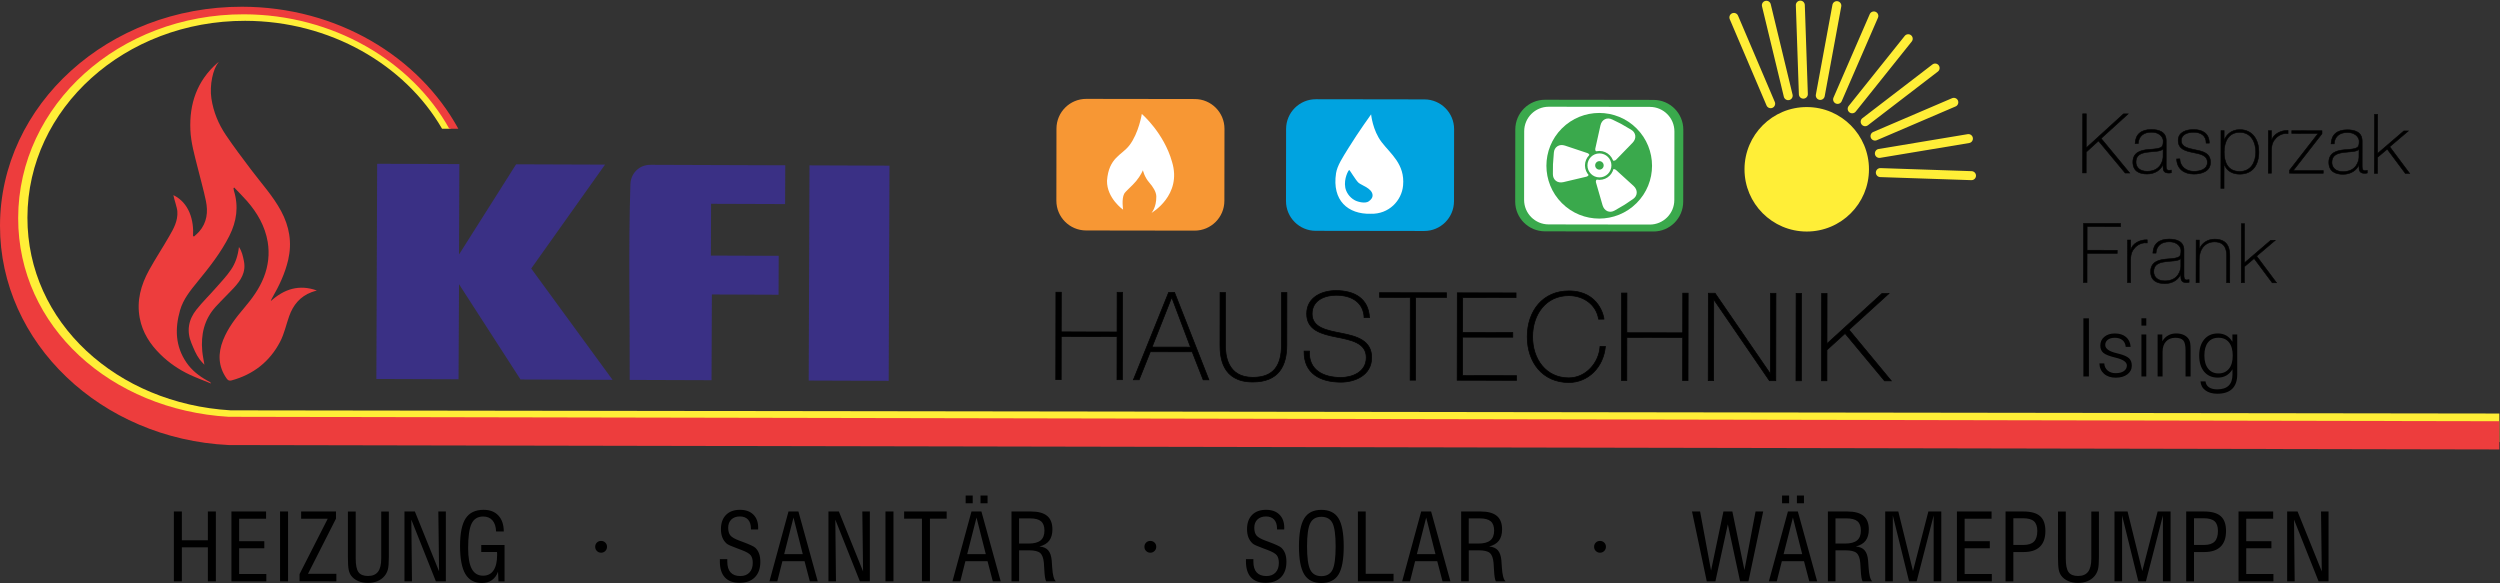 <?xml version="1.0" encoding="utf-8"?>
<!-- Generator: $$$/GeneralStr/196=Adobe Illustrator 27.6.0, SVG Export Plug-In . SVG Version: 6.00 Build 0)  -->
<svg version="1.1" id="Ebene_1" xmlns="http://www.w3.org/2000/svg" xmlns:xlink="http://www.w3.org/1999/xlink" x="0px" y="0px"
	 viewBox="0 0 7757.2 1809" style="enable-background:new 0 0 7757.2 1809;" xml:space="preserve">
<rect x="0" y="0" width="7757.2" height="1809" fill="#333333" stroke="none"/>
<style type="text/css">
	.st0{fill:#FFEE37;}
	.st1{fill:#ED3D3D;}
	.st2{fill:#F79734;}
	.st3{fill:#FFFFFF;}
	.st4{fill:#00A3E0;}
	.st5{fill:#3AA94C;}
	.st6{fill:none;stroke:#3AA94C;stroke-width:7.682;stroke-miterlimit:10;}
	.st7{fill:none;stroke:#3AA94C;stroke-width:7.682;}
	.st8{fill:none;stroke:#000000;stroke-width:2.235;stroke-miterlimit:4.8;}
	.st9{fill:none;stroke:#000000;stroke-width:1.676;stroke-miterlimit:4.8;}
	.st10{fill:#3A3085;}
</style>
<path d="M4946.3,1696.6c0-5.1,1.7-9.5,5.2-13c3.5-3.5,7.8-5.2,13-5.2c5.2,0,9.7,1.7,13.2,5.2c3.5,3.5,5.3,7.8,5.3,13
	c0,5.2-1.8,9.5-5.4,13.1c-3.6,3.6-7.9,5.3-13,5.3c-5,0-9.4-1.8-12.9-5.3C4948,1706.2,4946.3,1701.8,4946.3,1696.6 M3551,1696.6
	c0-5.1,1.7-9.5,5.2-13c3.5-3.5,7.8-5.2,13-5.2c5.2,0,9.7,1.7,13.2,5.2c3.5,3.5,5.3,7.8,5.3,13c0,5.2-1.8,9.5-5.4,13.1
	c-3.6,3.6-7.9,5.3-13,5.3c-5,0-9.4-1.8-12.9-5.3C3552.7,1706.2,3551,1701.8,3551,1696.6z M1846.8,1696.6c0-5.1,1.7-9.5,5.2-13
	c3.5-3.5,7.8-5.2,13-5.2c5.2,0,9.7,1.7,13.2,5.2c3.5,3.5,5.3,7.8,5.3,13c0,5.2-1.8,9.5-5.4,13.1c-3.6,3.6-7.9,5.3-13,5.3
	c-5,0-9.4-1.8-12.9-5.3C1848.6,1706.2,1846.8,1701.8,1846.8,1696.6z M7096.8,1803.8v-216.7h32.3l75.1,185.9l-2.3-185.9h23.3v216.7
	h-30.9l-76.2-191.4l2,191.4H7096.8z M6945.9,1803.8v-216.7h107.5v22.5h-83.6v69.7h78.1v21.9h-78.1v79.8h84.4v22.8H6945.9z
	 M6783.5,1803.8v-216.7h55.6c23.6,0,40.9,4.9,51.7,14.6c10.9,9.7,16.3,25,16.3,46c0,21.5-5.7,37.7-17,48.7
	c-11.4,11-28,16.5-50.1,16.5h-32.3v91.1H6783.5z M6807.7,1690.9h31.7c14.6,0,25.4-3.5,32.3-10.5c6.9-7,10.3-18,10.3-33
	c0-13.8-3.5-23.8-10.4-30c-6.9-6.2-18.2-9.3-33.7-9.3h-30.2V1690.9z M6711.3,1803.8v-204.3l-52.7,204.3h-23.6l-50.4-204.3v204.3
	h-23.6v-216.7h40.6l45.6,184.8l47.7-184.8h40.1v216.7H6711.3z M6385.7,1587.2h24.2V1733c0,20.3,2.9,34.3,8.6,42.3
	c5.8,7.9,15.6,11.9,29.5,11.9c14.1,0,24.4-4.4,31.1-13.1c6.7-8.7,10-22.4,10-41.1v-145.8h23.6v141.4c0,18.3-1,31.2-3.1,38.8
	c-2.1,7.5-5.6,14.2-10.4,20c-5.9,7-13.2,12.3-21.9,15.9c-8.7,3.6-18.5,5.4-29.6,5.4c-11.3,0-21.5-2-30.5-5.9
	c-9-3.9-16.1-9.4-21.4-16.6c-3.7-4.9-6.2-11.1-7.8-18.8c-1.5-7.7-2.3-20.6-2.3-38.9V1587.2z M6223,1803.8v-216.7h55.6
	c23.6,0,40.9,4.9,51.7,14.6c10.9,9.7,16.3,25,16.3,46c0,21.5-5.7,37.7-17,48.7c-11.4,11-28,16.5-50.1,16.5h-32.3v91.1H6223z
	 M6247.2,1690.9h31.7c14.6,0,25.4-3.5,32.3-10.5c6.9-7,10.3-18,10.3-33c0-13.8-3.5-23.8-10.4-30c-6.9-6.2-18.2-9.3-33.7-9.3h-30.2
	V1690.9z M6072.1,1803.8v-216.7h107.5v22.5H6096v69.7h78.1v21.9H6096v79.8h84.4v22.8H6072.1z M5999.9,1803.8v-204.3l-52.7,204.3
	h-23.6l-50.4-204.3v204.3h-23.6v-216.7h40.6l45.6,184.8l47.7-184.8h40.1v216.7H5999.9z M5671.7,1803.8v-216.7h60.8
	c22.4,0,39,4.6,49.9,13.7c10.9,9.1,16.3,23.1,16.3,41.9c0,14.6-3.3,26.1-9.8,34.8c-6.6,8.7-16.7,14.7-30.4,18.2c12,1,21,4.9,27,11.7
	c6,6.7,9.7,17.2,11,31.4c0.4,5.2,1,12.5,1.5,21.8c1.5,23.6,5.3,38,11.4,43.2h-30c-3-5-4.9-16.8-5.8-35.3c-0.5-9.3-0.9-16.7-1.4-22.1
	c-1.3-14.9-5.2-25.1-11.6-30.6c-6.4-5.5-17.9-8.2-34.5-8.2h-30.8v96.2H5671.7z M5695.4,1686.6h29.4c17,0,29.4-3.3,37.4-9.8
	c7.9-6.5,11.9-16.7,11.9-30.4c0-13.2-3.5-22.9-10.6-28.9c-7-6-18.4-9-34.1-9h-34.1V1686.6z M5529.5,1561.5v-23.9h21.9v23.9H5529.5z
	 M5575.6,1561.5v-23.9h21.9v23.9H5575.6z M5488.6,1803.8l59.1-216.7h30.8l59.9,216.7H5614l-16.4-62.5h-68.7l-15.8,62.5H5488.6z
	 M5534.3,1719.4h57.7l-28.8-113.5L5534.3,1719.4z M5295.9,1803.8l-45.8-216.7h25.1l34,183.2l38.4-183.2h27.7l37.5,181.8l34.5-181.8
	h23.7l-45.8,216.7h-25.9l-38-176.9l-38.6,176.9H5295.9z M4533.8,1803.8v-216.7h60.8c22.4,0,39,4.6,49.9,13.7
	c10.9,9.1,16.3,23.1,16.3,41.9c0,14.6-3.3,26.1-9.8,34.8c-6.6,8.7-16.7,14.7-30.4,18.2c12,1,21,4.9,27,11.7c6,6.7,9.7,17.2,11,31.4
	c0.4,5.2,1,12.5,1.5,21.8c1.5,23.6,5.3,38,11.4,43.2h-30c-3-5-4.9-16.8-5.8-35.3c-0.5-9.3-0.9-16.7-1.4-22.1
	c-1.3-14.9-5.2-25.1-11.6-30.6c-6.4-5.5-17.9-8.2-34.5-8.2h-30.8v96.2H4533.8z M4557.4,1686.6h29.4c17,0,29.4-3.3,37.4-9.8
	c7.9-6.5,11.9-16.7,11.9-30.4c0-13.2-3.5-22.9-10.6-28.9c-7-6-18.4-9-34.1-9h-34.1V1686.6z M4350.7,1803.8l59.1-216.7h30.8
	l59.9,216.7H4476l-16.4-62.5h-68.7l-15.8,62.5H4350.7z M4396.4,1719.4h57.7l-28.8-113.5L4396.4,1719.4z M4213.4,1803.8v-216.7h24.2
	v193.4h86.4v23.3H4213.4z M4030.5,1695.5c0-40.3,5.5-69.3,16.4-87c10.9-17.7,28.6-26.5,53.1-26.5c24.6,0,42.4,8.7,53.2,26.2
	c10.8,17.5,16.2,46.6,16.2,87.3c0,40.7-5.4,69.8-16.2,87.3c-10.8,17.5-28.5,26.2-53.3,26.2c-24.3,0-42-8.9-53-26.8
	C4036,1764.5,4030.5,1735.6,4030.5,1695.5z M4055.6,1695.5c0,34.8,3.3,58.9,9.9,72.2c6.6,13.3,18.1,20,34.4,20
	c16.5,0,28-6.5,34.6-19.5c6.5-13,9.8-37.2,9.8-72.7c0-35.4-3.3-59.6-9.8-72.5c-6.5-12.9-18.1-19.4-34.6-19.4
	c-16.3,0-27.8,6.6-34.4,19.9C4058.9,1636.8,4055.6,1660.8,4055.6,1695.5z M3866,1735h23.1v7.7c0,14.8,3.4,25.9,10.2,33.4
	c6.8,7.5,16.9,11.3,30.2,11.3c12,0,21.4-3.6,28.3-10.9c6.9-7.2,10.3-17.2,10.3-29.9c0-10.1-2.1-17.9-6.2-23.4
	c-4.2-5.5-13.6-11-28.3-16.5c-3.5-1.3-8.3-3.2-14.6-5.5c-17.6-6.4-28.2-11.2-31.8-14.4c-6-5.4-10.5-11.7-13.4-19.1
	c-2.9-7.3-4.4-15.9-4.4-25.7c0-18.8,5.2-33.6,15.6-44.2c10.4-10.6,24.9-15.9,43.5-15.9c17.6,0,31.5,4.9,41.4,14.8
	c10,9.8,15,23.4,15,40.8c0,0.5,0,1.4-0.1,2.7c-0.1,1.2-0.1,2.2-0.1,2.7h-22.2v-2.3c0-12.2-3-21.6-8.9-28.2c-6-6.6-14.4-9.9-25.3-9.9
	c-11.3,0-20.2,3.2-26.7,9.5c-6.5,6.3-9.7,14.8-9.7,25.6c0,10.2,2.2,18.1,6.6,23.7c4.4,5.6,14,11.1,28.9,16.6
	c1.8,0.6,4.4,1.6,7.9,2.9c22.6,8.4,36.1,14.6,40.5,18.7c5.3,4.9,9.3,11,11.9,18.2c2.6,7.1,3.9,15.7,3.9,25.6c0,20.5-5.7,36.5-17,48
	c-11.4,11.4-27.2,17.1-47.4,17.1c-20.2,0-35.4-5.6-45.7-16.9c-10.3-11.2-15.5-27.8-15.5-49.7c0-0.8,0-2,0.1-3.6
	C3866,1736.9,3866,1735.7,3866,1735z M3138.5,1803.8v-216.7h60.8c22.4,0,39,4.6,49.9,13.7c10.9,9.1,16.3,23.1,16.3,41.9
	c0,14.6-3.3,26.1-9.8,34.8c-6.6,8.7-16.7,14.7-30.4,18.2c12,1,21,4.9,27,11.7c6,6.7,9.7,17.2,11,31.4c0.4,5.2,1,12.5,1.5,21.8
	c1.5,23.6,5.3,38,11.4,43.2h-30c-3-5-4.9-16.8-5.8-35.3c-0.5-9.3-0.9-16.7-1.4-22.1c-1.3-14.9-5.2-25.1-11.6-30.6
	c-6.4-5.5-17.9-8.2-34.5-8.2h-30.8v96.2H3138.5z M3162.1,1686.6h29.4c17,0,29.4-3.3,37.4-9.8c7.9-6.5,11.9-16.7,11.9-30.4
	c0-13.2-3.5-22.9-10.6-28.9c-7-6-18.4-9-34.1-9h-34.1V1686.6z M2996.3,1561.5v-23.9h21.9v23.9H2996.3z M3042.4,1561.5v-23.9h21.9
	v23.9H3042.4z M2955.3,1803.8l59.1-216.7h30.8l59.9,216.7h-24.5l-16.4-62.5h-68.7l-15.8,62.5H2955.3z M3001.1,1719.4h57.7
	l-28.8-113.5L3001.1,1719.4z M2860.7,1803.8v-194.5h-55.3v-22.2h132v22.2h-51.9v194.5H2860.7z M2747.5,1803.8v-216.7h24.8v216.7
	H2747.5z M2570.6,1803.8v-216.7h32.3L2678,1773l-2.3-185.9h23.3v216.7h-30.9l-76.2-191.4l2,191.4H2570.6z M2387.5,1803.8l59.1-216.7
	h30.8l59.9,216.7h-24.5l-16.4-62.5h-68.7l-15.8,62.5H2387.5z M2433.2,1719.4h57.7l-28.8-113.5L2433.2,1719.4z M2233.6,1735h23.1v7.7
	c0,14.8,3.4,25.9,10.2,33.4c6.8,7.5,16.9,11.3,30.2,11.3c12,0,21.4-3.6,28.3-10.9c6.9-7.2,10.3-17.2,10.3-29.9
	c0-10.1-2.1-17.9-6.2-23.4c-4.2-5.5-13.6-11-28.3-16.5c-3.5-1.3-8.3-3.2-14.6-5.5c-17.6-6.4-28.2-11.2-31.8-14.4
	c-6-5.4-10.5-11.7-13.4-19.1c-2.9-7.3-4.4-15.9-4.4-25.7c0-18.8,5.2-33.6,15.6-44.2c10.4-10.6,24.9-15.9,43.5-15.9
	c17.6,0,31.5,4.9,41.4,14.8c10,9.8,15,23.4,15,40.8c0,0.5,0,1.4-0.1,2.7c-0.1,1.2-0.1,2.2-0.1,2.7h-22.2v-2.3
	c0-12.2-3-21.6-8.9-28.2c-6-6.6-14.4-9.9-25.3-9.9c-11.3,0-20.2,3.2-26.7,9.5c-6.5,6.3-9.7,14.8-9.7,25.6c0,10.2,2.2,18.1,6.6,23.7
	c4.4,5.6,14,11.1,28.9,16.6c1.8,0.6,4.4,1.6,7.9,2.9c22.6,8.4,36.1,14.6,40.5,18.7c5.3,4.9,9.3,11,11.9,18.2
	c2.6,7.1,3.9,15.7,3.9,25.6c0,20.5-5.7,36.5-17,48c-11.4,11.4-27.2,17.1-47.4,17.1c-20.2,0-35.4-5.6-45.7-16.9
	c-10.3-11.2-15.5-27.8-15.5-49.7c0-0.8,0-2,0.1-3.6C2233.6,1736.9,2233.6,1735.7,2233.6,1735z M1546.7,1803.8l-1.4-30
	c-3.9,11.3-10.2,20-18.8,26.1c-8.6,6.1-18.9,9.1-31,9.1c-23.3,0-40.5-9.3-51.5-27.9c-11-18.6-16.5-47.6-16.5-87.1
	c0-39.3,5.8-67.8,17.4-85.5c11.6-17.7,30.1-26.6,55.6-26.6c19.6,0,34.9,5.9,45.9,17.7c11,11.8,16.6,28.2,16.8,49.5h-23.9
	c-0.5-14.8-4.2-26.2-11.1-34.3c-6.9-8.1-16.6-12.1-29-12.1c-16.8,0-28.8,7.3-35.9,22.1c-7.2,14.7-10.7,40.1-10.7,76.2
	c0,29,3.8,50.4,11.4,64.4c7.6,13.9,19.3,20.9,34.9,20.9c14.2,0,25-5.4,32.4-16.3c7.4-10.9,11.2-26.7,11.2-47.4c0-2.5,0-4.5,0-5.8
	c0-1.4-0.2-2.7-0.4-3.9h-48.8v-21.9h72.3v113H1546.7z M1255,1803.8v-216.7h32.3l75.1,185.9l-2.3-185.9h23.3v216.7h-30.9l-76.2-191.4
	l2,191.4H1255z M1079.5,1587.2h24.2V1733c0,20.3,2.9,34.3,8.6,42.3c5.8,7.9,15.6,11.9,29.5,11.9c14.1,0,24.4-4.4,31.1-13.1
	c6.7-8.7,10-22.4,10-41.1v-145.8h23.6v141.4c0,18.3-1,31.2-3.1,38.8c-2.1,7.5-5.6,14.2-10.4,20c-5.9,7-13.2,12.3-21.9,15.9
	c-8.7,3.6-18.5,5.4-29.6,5.4c-11.3,0-21.5-2-30.5-5.9c-9-3.9-16.1-9.4-21.4-16.6c-3.7-4.9-6.2-11.1-7.8-18.8
	c-1.5-7.7-2.3-20.6-2.3-38.9V1587.2z M929.5,1803.8v-22.5l87.4-171.7h-82.5v-22.5h108.1v22.2l-86.8,171.1h88v23.3H929.5z
	 M869,1803.8v-216.7h24.8v216.7H869z M718.1,1803.8v-216.7h107.5v22.5H742v69.7h78.1v21.9H742v79.8h84.4v22.8H718.1z M539.5,1803.8
	v-216.7h24.8v89.3h80.7v-89.3h24.8v216.7h-24.8v-105.5h-80.7v105.5H539.5z"/>
<path class="st0" d="M85.1,675c0.5-339.4,303-611,675.7-610.4c262.7,0.4,496,136,610.8,334.8l27.1,0
	C1278.8,187.6,1035.9,42.4,755.5,42c-399.7-0.6-724.3,293.1-724.8,656c-0.5,349.4,299.5,635.5,678.7,656.8l0,6.9l7045.7,9.9
	l0.1-88.5l-7039.8-9.9v0C363.1,1252.2,84.6,1001.1,85.1,675z"/>
<path class="st1" d="M56.4,676.5C56.9,325,370.4,43.8,756.6,44.4c275.9,0.4,520.4,144.7,637.5,355.1l28,0
	c-122.5-223.9-376.7-378.2-671-378.6C336.9,20.3,0.6,324.5,0,700.3c-0.5,363.7,313.6,661.3,709.4,680.6v0l7045.7,13.7l0.1-87.6
	l-7045.6-13.7v0C344.5,1271.6,55.9,1014.1,56.4,676.5z"/>
<path class="st1" d="M538,605.4c48.9,23.9,64.1,77.9,61,127.5c1.2,0.2,2.3,0.4,3.4,0.6c5.1-4.8,10.6-9.2,15.2-14.4
	c24.7-28.1,28.5-61.4,21.2-96.1c-7.3-34.8-17.1-69.1-25.7-103.7c-9.5-38.3-20.7-76.3-22.4-116c-3.5-81.6,20.7-152.4,83.4-207.6
	c1.1-1,6.5-4.7,4.1-2.4c-17.6,20.1-28.4,71.5-22.3,112.1c6.3,41.7,21.8,79.2,44.9,113.5c24.8,36.9,51.8,72.4,78.6,108
	C811.1,569,847,608,872.2,654.8c25.7,47.8,34.4,97.5,22.1,151.2c-9.8,42.4-28.1,80.8-49.6,118.1c-1.7,3-3.4,6-4.5,10.2
	c41.5-37.6,88.1-52.7,143-32.9c-5.5,1.7-11.1,3-16.4,5.1c-35.7,13.4-57.3,39.9-69.7,75c-9.3,26.3-15.1,54.3-27.9,78.8
	c-32.1,61.6-83,101.6-150.5,120c-7.5,2.1-11.7-0.3-15.8-6.3c-26.2-37.7-27-77.7-10.5-119c15.1-37.8,39.7-69.5,65.7-100.1
	c24.4-28.7,46.4-58.9,60.4-94.3c14-35.6,18.4-72.5,12.2-109.8c-8.2-48.8-32.3-90.6-64.7-127.5c-12.5-14.3-26.1-27.5-39.1-41.3
	c-0.8,0.5-1.6,1-2.4,1.5c0.5,2.9,0.6,5.8,1.4,8.6c15,48.6,8.4,94.8-14.2,139.7c-26.2,52.1-62.1,97.4-98.7,142.2
	c-21.9,26.9-44.2,54-54.1,88c-16.6,57.2-15.2,112.6,20.1,163.6c16.4,23.7,38.6,41.1,63.6,55c3.3,1.8,6.7,3.6,10,5.4
	c-0.4,0.9,2.5,3,2.1,3.9c-20.9-8.6-45.4-17.6-65.8-27.2c-33.9-15.9-64.7-37-91.4-63.3c-31.8-31.3-55.4-67.5-63.9-112.6
	c-10.1-53.6,3.6-102.5,29-148.7c19.5-35.3,41.8-69.1,61.9-104.1c14.4-24.9,27.8-48.3,25.8-78.3C549.5,643.7,540.2,618.4,538,605.4z"
	/>
<path class="st1" d="M741.4,766.5c9.9,14.3,12.2,28.6,15.3,42.9c7.5,35.1-9.7,60.8-31.7,84.5c-18.2,19.5-37.5,37.9-55.5,57.6
	c-35.8,39.2-46.6,86.5-41.9,138c1.2,13.2,4.1,26.2,6.6,42.2c-5.9-6.5-10.2-10.6-14.9-16.8c-11.2-15-18.1-32.9-25.3-50.1
	c-15.6-37.4-9.3-72.9,15.4-104c18.7-23.6,40.4-44.7,60.3-67.4c16.3-18.6,33.6-36.6,47.3-56.9C730.5,816.6,738.3,793.4,741.4,766.5z"
	/>
<path class="st2" d="M3370.6,306.8c-51-0.1-92.4,41.2-92.5,92.2l-0.3,223.6c-0.1,51,41.2,92.4,92.2,92.5l336.6,0.5
	c51,0.1,92.4-41.2,92.5-92.2l0.3-223.6c0.1-51-41.2-92.4-92.2-92.5L3370.6,306.8z"/>
<path class="st3" d="M3484.9,650.7c0,0-50.7-35.4-50-89.8c5.4-72.3,45.6-78.9,69.3-109.7c29.6-38.5,38.7-97.7,38.7-97.7
	s68.5,58.8,93.7,148.5c32,104-63.6,158.6-63.6,158.6s15.3-16.7,14.9-51.1c-0.2-14.2-10.5-30.1-22.1-43.3c-15-17-19.5-38-19.5-38
	s-6.5,16.2-21,33.7c-12.7,15.4-33.3,31.9-37.2,39.5C3479.6,617.9,3484.9,650.7,3484.9,650.7z"/>
<path class="st4" d="M4083.1,307.9c-51-0.1-92.4,41.2-92.5,92.2l-0.3,223.6c-0.1,51,41.2,92.4,92.2,92.5l336.6,0.5
	c51,0.1,92.4-41.2,92.5-92.2l0.3-223.6c0.1-51-41.2-92.4-92.2-92.5L4083.1,307.9z"/>
<path class="st3" d="M4286.9,440.8c-28.1-36.8-32.5-86-32.5-86s-38.4,53-69.9,103.9c-18.4,29.8-35.2,55.1-38.9,78.7
	c-13,84.9,37.2,127.8,107.7,125.9c56.3,1.7,96.1-40.9,100.3-87.8C4359.7,509.3,4315,477.6,4286.9,440.8z M4258.7,603.2
	c1.6,9.5-4.4,16.5-11.9,21.7c-10.1,7-31.6,2.4-42.5-3.2c-18.5-9.7-27.8-27.2-30.1-39.7c-5-28.2,10.2-54.5,12.2-54.5
	c2,0,20.5,32.7,29.6,40.1C4225.2,575,4255.4,584,4258.7,603.2z"/>
<path class="st0" d="M5605.8,718.4c106.7,0.2,193.3-86.2,193.4-192.8c0.2-106.7-86.2-193.3-192.8-193.4
	c-106.7-0.2-193.3,86.2-193.4,192.9C5412.8,631.6,5499.1,718.2,5605.8,718.4z"/>
<path class="st0" d="M5910.1,111.5c4.8-6,13.6-7,19.6-2.2c6,4.8,7,13.6,2.2,19.6L5758,346.3c-4.8,6-13.6,7-19.6,2.2
	c-6-4.8-7-13.6-2.2-19.6L5910.1,111.5z M5467.3,19.6c-1.8-7.5,2.8-15,10.3-16.8c7.5-1.8,15,2.8,16.8,10.3l67.7,280.5
	c1.8,7.5-2.8,15-10.3,16.8c-7.5,1.8-15-2.8-16.8-10.3L5467.3,19.6z M5572.3,16.4c-0.3-7.7,5.8-14.1,13.4-14.4
	c7.7-0.3,14.1,5.8,14.4,13.4l9.4,276.3c0.3,7.7-5.8,14.1-13.4,14.4c-7.7,0.3-14.1-5.8-14.4-13.4L5572.3,16.4z M5685.8,15
	c1.4-7.6,8.7-12.6,16.2-11.2c7.6,1.4,12.6,8.7,11.2,16.2l-51.4,278.6c-1.4,7.6-8.7,12.6-16.2,11.2c-7.6-1.4-12.6-8.7-11.2-16.2
	L5685.8,15z M5801.6,43.9c3.1-7,11.2-10.3,18.3-7.2c7,3.1,10.3,11.2,7.2,18.3l-112.5,259c-3.1,7-11.2,10.3-18.3,7.2
	c-7-3.1-10.3-11.2-7.2-18.3L5801.6,43.9z M5996,200.1c6.1-4.7,14.8-3.6,19.5,2.5c4.7,6.1,3.6,14.8-2.5,19.5l-217.1,166.6
	c-6.1,4.7-14.8,3.6-19.5-2.5c-4.7-6.1-3.6-14.8,2.5-19.5L5996,200.1z M6057,304.7c7.1-3,15.3,0.3,18.3,7.3c3,7.1-0.3,15.3-7.3,18.3
	l-244.6,104.8c-7.1,3-15.3-0.3-18.3-7.3c-3-7.1,0.3-15.3,7.3-18.3L6057,304.7z M6105.5,416.3c7.6-1.3,14.8,3.9,16,11.5
	c1.3,7.6-3.9,14.8-11.5,16l-276.3,46c-7.6,1.3-14.8-3.9-16-11.5s3.9-14.8,11.5-16L6105.5,416.3z M6117.8,531.1
	c7.7,0.3,13.7,6.7,13.5,14.4c-0.3,7.7-6.7,13.7-14.4,13.5l-282.9-9.5c-7.7-0.3-13.7-6.7-13.5-14.4c0.3-7.7,6.7-13.7,14.4-13.5
	L6117.8,531.1z M5367.2,59.5c-3-7.1,0.3-15.3,7.4-18.3c7.1-3,15.3,0.3,18.3,7.4l114.1,267.7c3,7.1-0.3,15.3-7.4,18.3
	c-7.1,3-15.3-0.3-18.3-7.4L5367.2,59.5z"/>
<path class="st5" d="M4794.3,309.5c-51-0.1-92.4,41.2-92.5,92.2l-0.3,223.6c-0.1,51,41.2,92.4,92.2,92.5l336.6,0.5
	c51,0.1,92.4-41.2,92.5-92.2l0.3-223.6c0.1-51-41.2-92.4-92.2-92.5L4794.3,309.5z"/>
<path class="st3" d="M4805.7,331.2c-42.1-0.1-76.3,34-76.3,76.1l-0.3,212.7c-0.1,42.1,34,76.3,76.1,76.3l313.7,0.5
	c42.1,0.1,76.3-34,76.3-76.1l0.3-212.7c0.1-42.1-34-76.3-76.1-76.3L4805.7,331.2z"/>
<ellipse transform="matrix(0.707 -0.707 0.707 0.707 1090.175 3659.732)" class="st5" cx="4962.8" cy="513.9" rx="163.9" ry="163.9"/>
<path class="st3" d="M5077.9,420.5c-1.1-8.9-6.4-16.5-15-21.5l-26.6-15.5l0.1-0.1l-2.3-1.2l-2.2-1.3l-27.6-13.6
	c-8.9-4.4-18.2-4.7-26.2-0.7c-8,4-13.6,11.6-15.8,21.6l-16,72.1c-1.3,5.9,1.7,12.6,6.9,15.4c0.1,0,0.1,0.1,0.2,0.1l23.9,12.4
	l23,12.9c5.2,2.5,12.6,1.8,16.8-2.6l51.5-53h0C5075.6,438.2,5079,429.3,5077.9,420.5z"/>
<path class="st6" d="M5077.9,420.5c-1.1-8.9-6.4-16.5-15-21.5l-26.6-15.5l0.1-0.1l-2.3-1.2l-2.2-1.3l-27.6-13.6
	c-8.9-4.4-18.2-4.7-26.2-0.7c-8,4-13.6,11.6-15.8,21.6l-16,72.1c-1.3,5.9,1.7,12.6,6.9,15.4c0.1,0,0.1,0.1,0.2,0.1l23.9,12.4
	l23,12.9c5.2,2.5,12.6,1.8,16.8-2.6l51.5-53h0C5075.6,438.2,5079,429.3,5077.9,420.5z"/>
<path class="st3" d="M4986.2,658.8c8.2,3.5,17.5,2.6,26.1-2.4l26.6-15.5l0.1,0.1l2.1-1.4l2.2-1.3l25.5-17.2
	c8.3-5.5,13.1-13.5,13.6-22.4c0.5-8.9-3.4-17.6-10.9-24.5l-54.7-49.7c-4.5-4.1-11.8-4.8-16.8-1.7c-0.1,0-0.1,0.1-0.2,0.1l-22.6,14.6
	l-22.7,13.6c-4.8,3.3-7.8,10.1-6.1,15.9l20.5,71v0C4971.9,648,4978,655.4,4986.2,658.8z"/>
<path class="st6" d="M4986.2,658.8c8.2,3.5,17.5,2.6,26.1-2.4l26.6-15.5l0.1,0.1l2.1-1.4l2.2-1.3l25.5-17.2
	c8.3-5.5,13.1-13.5,13.6-22.4c0.5-8.9-3.4-17.6-10.9-24.5l-54.7-49.7c-4.5-4.1-11.8-4.8-16.8-1.7c-0.1,0-0.1,0.1-0.2,0.1l-22.6,14.6
	l-22.7,13.6c-4.8,3.3-7.8,10.1-6.1,15.9l20.5,71v0C4971.9,648,4978,655.4,4986.2,658.8z"/>
<path class="st3" d="M4830.4,450.6c-7.5,4.8-12.1,12.9-12.8,22.8l-2.3,30.7l-0.2,0l0,2.6l-0.2,2.6l-0.3,30.8
	c-0.1,9.9,3.7,18.4,10.7,23.9c7,5.5,16.4,7.2,26.4,4.9l71.9-17c5.9-1.4,10.6-7,10.9-12.9c0-0.1,0-0.1,0-0.2l0.8-26.9l1.6-26.4
	c0-5.8-3.9-12.1-9.7-14l-70.1-23.4l0,0C4847.4,444.9,4837.9,445.7,4830.4,450.6z"/>
<path class="st6" d="M4830.4,450.6c-7.5,4.8-12.1,12.9-12.8,22.8l-2.3,30.7l-0.2,0l0,2.6l-0.2,2.6l-0.3,30.8
	c-0.1,9.9,3.7,18.4,10.7,23.9c7,5.5,16.4,7.2,26.4,4.9l71.9-17c5.9-1.4,10.6-7,10.9-12.9c0-0.1,0-0.1,0-0.2l0.8-26.9l1.6-26.4
	c0-5.8-3.9-12.1-9.7-14l-70.1-23.4l0,0C4847.4,444.9,4837.9,445.7,4830.4,450.6z"/>
<path class="st3" d="M4962.8,554.3c22.7,0,41.1-18.3,41.1-41c0-22.7-18.3-41-41-41.1c-22.6,0-41,18.3-41.1,41
	C4921.8,535.8,4940.1,554.2,4962.8,554.3z"/>
<path class="st7" d="M4962.8,554.3c22.7,0,41.1-18.3,41.1-41c0-22.7-18.3-41-41-41.1c-22.7,0-41,18.3-41.1,41
	C4921.8,535.8,4940.1,554.2,4962.8,554.3z"/>
<path class="st5" d="M4962.8,526.4c7.3,0,13.2-5.9,13.2-13.2c0-7.3-5.9-13.2-13.2-13.2c-7.3,0-13.2,5.9-13.2,13.2
	C4949.6,520.5,4955.5,526.4,4962.8,526.4z"/>
<path d="M3466.1,1044.5l-0.2,133.7l16.7,0l0.4-271.2l-16.7,0l-0.2,123.1l-173.2-0.3l0.2-123.1l-16.7,0l-0.4,271.2l16.7,0l0.2-133.7
	L3466.1,1044.5z M3574.7,1077l60.6-153.4l0.8,0l57.9,153.5L3574.7,1077z M3626.2,907.3l-109.4,271l17.8,0l34.7-86.9l129.9,0.2
	l34.1,87l17.8,0l-106.7-271.4L3626.2,907.3z M3785.7,907.5l-0.2,162.6c-0.1,36.1,5.1,115.1,101.6,115.2
	c80.9,0.1,105.7-50.4,105.8-114.9l0.2-162.6l-16.7,0l-0.2,162.6c-0.1,61.9-22.6,100.6-89,100.5c-78.6-0.1-85-68.5-84.9-100.8
	l0.2-162.6L3785.7,907.5z M4249.4,985.7c-3-59.6-47-84-103.6-84.1c-42.9-0.1-91.2,20-91.3,72c-0.1,51.3,46.3,63.1,92.2,72.3
	c46.3,9.2,92.7,18,92.6,63.6c-0.1,47.1-46.4,61.8-78.7,61.8c-53.9-0.1-100.6-22.6-97.5-81.8l-16.7,0c-1.3,69.9,50.8,96.2,114.2,96.3
	c41.4,0.1,95.4-20,95.5-76.2c0.1-53.2-46.2-66.2-92.6-75.4c-45.9-9.2-92.3-16.8-92.2-60.5c0.1-44.8,43.8-57.7,74.5-57.6
	c50.1,0.1,85.1,23.3,86.9,69.6L4249.4,985.7z M4375.9,922.8l-0.4,256.8l16.7,0l0.4-256.8l95.7,0.1l0-14.4l-207.8-0.3l0,14.4
	L4375.9,922.8z M4538.1,1165.4l0.2-119.3l155.7,0.2l0-14.4l-155.7-0.2l0.2-108.6l165.6,0.2l0-14.4l-182.3-0.3l-0.4,271.2l184.2,0.3
	l0-14.4L4538.1,1165.4z M4977.1,990.2c0-3.8-13.2-87.4-108.9-87.5c-81.3-0.1-129.2,62.5-129.4,141.9
	c-0.1,79.4,47.6,142.1,128.9,142.3c59.6,0.1,107.6-46.9,113.7-111.9l-16.7,0c-3.1,50.5-43.8,97.5-97,97.5
	c-71-0.1-112.3-58.3-112.2-127.8c0.1-69.5,41.6-127.6,112.6-127.4c45.2,0.1,85,27.5,92.2,73.1L4977.1,990.2z M5221.2,1047.1
	l-0.2,133.7l16.7,0l0.4-271.2l-16.7,0l-0.2,123.1l-173.2-0.3l0.2-123.1l-16.7,0l-0.4,271.2l16.7,0l0.2-133.7L5221.2,1047.1z
	 M5300.4,1181l16.7,0l0.4-250.7l0.8,0l172.1,251l19.7,0l0.4-271.2l-16.7,0l-0.4,248.8l-0.8,0l-170.9-249l-20.9,0L5300.4,1181z
	 M5572.7,1181.4l16.7,0l0.4-271.2l-16.7,0L5572.7,1181.4z M5652,1181.5l16.7,0l0.1-95.7l56.3-51.2l122.5,147.2l20.9,0l-131.2-158.6
	l124-112.6l-21.6,0l-170.8,155.9l0.2-156.1l-16.7,0L5652,1181.5z"/>
<path class="st8" d="M3466.1,1044.5l-0.2,133.7l16.7,0l0.4-271.2l-16.7,0l-0.2,123.1l-173.2-0.3l0.2-123.1l-16.7,0l-0.4,271.2
	l16.7,0l0.2-133.7L3466.1,1044.5z M3574.7,1077l60.6-153.4l0.8,0l57.9,153.5L3574.7,1077z M3626.2,907.3l-109.4,271l17.8,0
	l34.7-86.9l129.9,0.2l34.1,87l17.8,0l-106.7-271.4L3626.2,907.3z M3785.7,907.5l-0.2,162.6c-0.1,36.1,5.1,115.1,101.6,115.2
	c80.9,0.1,105.7-50.4,105.8-114.9l0.2-162.6l-16.7,0l-0.2,162.6c-0.1,61.9-22.6,100.6-89,100.5c-78.6-0.1-85-68.5-84.9-100.8
	l0.2-162.6L3785.7,907.5z M4249.4,985.7c-3-59.6-47-84-103.6-84.1c-42.9-0.1-91.2,20-91.3,72c-0.1,51.3,46.3,63.1,92.2,72.3
	c46.3,9.2,92.7,18,92.6,63.6c-0.1,47.1-46.4,61.8-78.7,61.8c-53.9-0.1-100.6-22.6-97.5-81.8l-16.7,0c-1.2,69.9,50.8,96.2,114.2,96.3
	c41.4,0.1,95.4-20,95.5-76.2c0.1-53.2-46.2-66.2-92.6-75.4c-45.9-9.2-92.3-16.8-92.2-60.5c0.1-44.8,43.8-57.7,74.5-57.6
	c50.1,0.1,85.1,23.3,86.9,69.6L4249.4,985.7z M4375.9,922.8l-0.4,256.8l16.7,0l0.4-256.8l95.7,0.1l0-14.4l-207.8-0.3l0,14.4
	L4375.9,922.8z M4538.1,1165.4l0.2-119.3l155.7,0.2l0-14.4l-155.7-0.2l0.2-108.6l165.6,0.2l0-14.4l-182.3-0.3l-0.4,271.2l184.2,0.3
	l0-14.4L4538.1,1165.4z M4977.1,990.2c0-3.8-13.2-87.4-108.9-87.5c-81.3-0.1-129.2,62.5-129.4,141.9
	c-0.1,79.4,47.6,142.1,128.9,142.3c59.6,0.1,107.6-46.9,113.7-111.9l-16.7,0c-3.1,50.5-43.8,97.5-97,97.5
	c-71-0.1-112.3-58.3-112.2-127.8c0.1-69.5,41.6-127.6,112.6-127.4c45.2,0.1,85,27.5,92.2,73.1L4977.1,990.2z M5221.2,1047.1
	l-0.2,133.7l16.7,0l0.4-271.2l-16.7,0l-0.2,123.1l-173.2-0.3l0.2-123.1l-16.7,0l-0.4,271.2l16.7,0l0.2-133.7L5221.2,1047.1z
	 M5300.4,1181l16.7,0l0.4-250.7l0.8,0l172.1,251l19.7,0l0.4-271.2l-16.7,0l-0.4,248.8l-0.8,0l-170.9-249l-20.9,0L5300.4,1181z
	 M5572.7,1181.4l16.7,0l0.4-271.2l-16.7,0L5572.7,1181.4z M5652,1181.5l16.7,0l0.1-95.7l56.3-51.2l122.5,147.2l20.9,0l-131.2-158.6
	l124-112.6l-21.6,0l-170.8,155.9l0.2-156.1l-16.7,0L5652,1181.5z"/>
<path d="M6569.5,786.3l0-9.8l-93.5-0.1l0.1-73.5l103.8,0.2l0-9.8l-115.1-0.2l-0.3,183.5l11.3,0l0.1-90.4L6569.5,786.3z
	 M6611.2,744.7l-9.8,0l-0.2,132.1l9.8,0l0.1-72.2c0.8-19.8,5.4-27.7,15-38c12.1-11.5,26.2-14.1,36.5-12.8l0-9.8
	c-23.9-0.8-45.8,12.5-50.7,30l-0.8,0L6611.2,744.7z M6776.6,776.3c0-27.5-23.1-34.5-46.2-34.5c-31.1,0-49.1,14.6-50.4,43.6l9.8,0
	c1.3-22.9,17-35.2,40.7-35.1c30.1,0,36.7,20.1,36.7,26c0,21.3-1.8,24.7-45.5,27.4c-21.8,2-48.6,7.9-48.6,39
	c0,27.7,19.2,37.3,44.1,37.3c25.4,0,42.9-13.6,49.1-29.2l0.5,0l0,6.9c0,10.8,2.3,19.3,17.7,19.3c2.8,0,5.1-0.2,8-1l0-8.2
	c-3.1,0.5-5.4,0.8-7.2,0.8c-9,0-8.7-8.5-8.7-15.9L6776.6,776.3z M6766.8,826.6c0,6.9-4.9,45-49.4,44.9c-23.4,0-34.7-12.6-34.6-28.8
	c0-19.8,12.9-27.7,36.3-30.5c19-2.8,40.3-1.2,47.8-10.2L6766.8,826.6z M6814,877.1l9.8,0l0.1-71.4c0-32.1,17.8-55.2,47.6-55.2
	c36,0.1,37.5,29.9,37.5,43.2l-0.1,83.5l9.8,0l0.1-81.7c0-16.2-0.4-53.4-46.9-53.5c-20.8,0-40.4,11.5-47.3,31.3l-0.5,0l0-28.3l-9.8,0
	L6814,877.1z M6954.3,877.3l9.8,0l0.1-49.8l30.1-25.4l56.2,75.4l13.4,0l-61.8-82.8l57.9-49.2l-14.1,0l-81.6,70l0.2-121.5l-9.8,0
	L6954.3,877.3z"/>
<path class="st9" d="M6569.5,786.3l0-9.8l-93.5-0.1l0.1-73.5l103.8,0.2l0-9.8l-115.1-0.2l-0.3,183.5l11.3,0l0.1-90.4L6569.5,786.3z
	 M6611.2,744.7l-9.8,0l-0.2,132.1l9.8,0l0.1-72.2c0.8-19.8,5.4-27.7,15-38c12.1-11.5,26.2-14.1,36.5-12.8l0-9.8
	c-23.9-0.8-45.8,12.5-50.7,30l-0.8,0L6611.2,744.7z M6776.6,776.3c0-27.5-23.1-34.5-46.2-34.5c-31.1,0-49.1,14.6-50.4,43.6l9.8,0
	c1.3-22.9,17-35.2,40.7-35.1c30.1,0,36.7,20.1,36.7,26c0,21.3-1.8,24.7-45.5,27.4c-21.8,2-48.6,7.9-48.6,39
	c0,27.7,19.2,37.3,44.1,37.3c25.4,0,42.9-13.6,49.1-29.2l0.5,0l0,6.9c0,10.8,2.3,19.3,17.7,19.3c2.8,0,5.1-0.2,8-1l0-8.2
	c-3.1,0.5-5.4,0.8-7.2,0.8c-9,0-8.7-8.5-8.7-15.9L6776.6,776.3z M6766.8,826.6c0,6.9-4.9,45-49.4,44.9c-23.4,0-34.7-12.6-34.6-28.8
	c0-19.8,12.9-27.7,36.3-30.5c19-2.8,40.3-1.2,47.8-10.2L6766.8,826.6z M6814,877.1l9.8,0l0.1-71.4c0-32.1,17.8-55.2,47.6-55.2
	c36,0.1,37.5,29.9,37.5,43.2l-0.1,83.5l9.8,0l0.1-81.7c0-16.2-0.4-53.4-46.9-53.5c-20.8,0-40.4,11.5-47.3,31.3l-0.5,0l0-28.3l-9.8,0
	L6814,877.1z M6954.3,877.3l9.8,0l0.1-49.8l30.1-25.4l56.2,75.4l13.4,0l-61.8-82.8l57.9-49.2l-14.1,0l-81.6,70l0.2-121.5l-9.8,0
	L6954.3,877.3z"/>
<path d="M6461.9,536.6l11.3,0l0.1-64.7l38.1-34.6l82.8,99.6l14.1,0l-88.7-107.3l83.9-76.2l-14.6,0l-115.5,105.4l0.2-105.6l-11.3,0
	L6461.9,536.6z M6721.5,436.3c0-27.5-23.1-34.5-46.2-34.5c-31.1,0-49.1,14.6-50.4,43.6l9.8,0c1.3-22.9,17-35.2,40.6-35.1
	c30.1,0,36.7,20.1,36.7,26c0,21.3-1.8,24.7-45.5,27.4c-21.8,2-48.6,7.9-48.6,39c0,27.7,19.2,37.3,44.1,37.3
	c25.4,0,42.9-13.6,49.1-29.2l0.5,0l0,6.9c0,10.8,2.3,19.3,17.7,19.3c2.8,0,5.1-0.2,8-1l0-8.2c-3.1,0.5-5.4,0.8-7.2,0.8
	c-9,0-8.7-8.5-8.7-15.9L6721.5,436.3z M6711.7,486.6c0,6.9-5,45-49.4,44.9c-23.4,0-34.7-12.7-34.6-28.8c0-19.8,12.9-27.7,36.3-30.5
	c19-2.8,40.3-1.2,47.8-10.2L6711.7,486.6z M6753.8,493.1c0.7,30.8,23.3,47.1,53.4,47.1c23.1,0,51.7-7.9,51.7-36.4
	c0-27.5-20.5-33.9-46.7-38.9c-21.3-4.9-43.9-7.8-43.9-29.1c0-18.8,20.3-25.4,38.1-25.4c22.1,0,39,9.8,39,33.7l9.8,0
	c0-30.1-21-42.2-48.8-42.2c-22.4,0-47.8,7.9-47.8,33.8c-0.1,54,90.7,23.3,90.6,68c0,22.9-24.7,28-41.9,27.9
	c-23.6,0-42.4-14.2-43.6-38.6L6753.8,493.1z M6901.2,405.2l-9.8,0l-0.3,179.3l9.8,0l0.1-74.8l0.5,0c7.9,21.6,26.2,30.6,48,30.7
	c40.3,0.1,59.4-28.7,59.5-68.8c0.1-37-18.9-69.4-59.3-69.5c-29,0-44,20-48.1,33.3l-0.5,0L6901.2,405.2z M6949.6,532
	c-37.3-0.1-48.3-28.9-48.2-60.5c0-31.3,13.2-60.9,48.4-60.8c35.5,0.1,49.5,30.9,49.5,61C6999.2,504.3,6983.7,532,6949.6,532z
	 M7048.2,405.4l-9.8,0l-0.2,132.1l9.8,0l0.1-72.2c0.8-19.8,5.4-27.7,15-38c12.1-11.5,26.2-14.1,36.5-12.8l0-9.8
	c-23.9-0.8-45.8,12.5-50.7,30l-0.8,0L7048.2,405.4z M7115.8,529.1l89.1-114.2l0-9.3l-93.8-0.1l0,8.5l81.7,0.1L7104,528.3l0,9.2
	l104.8,0.2l0-8.5L7115.8,529.1z M7329.5,437.2c0-27.5-23.1-34.5-46.2-34.5c-31.1,0-49.1,14.6-50.4,43.6l9.8,0
	c1.3-22.9,17-35.2,40.7-35.1c30.1,0,36.7,20.1,36.7,26c0,21.3-1.8,24.7-45.5,27.4c-21.8,2-48.6,7.9-48.6,39
	c0,27.7,19.2,37.3,44.1,37.3c25.4,0,42.9-13.6,49.1-29.2l0.5,0l0,6.9c0,10.8,2.3,19.3,17.7,19.3c2.8,0,5.1-0.2,8-1l0-8.2
	c-3.1,0.5-5.4,0.8-7.2,0.8c-9,0-8.7-8.5-8.7-15.9L7329.5,437.2z M7319.6,487.6c0,6.9-5,45-49.4,44.9c-23.4,0-34.7-12.7-34.6-28.8
	c0-19.8,12.9-27.7,36.3-30.5c19-2.8,40.3-1.2,47.8-10.2L7319.6,487.6z M7367.3,538l9.8,0l0.1-49.8l30.1-25.4l56.2,75.4l13.4,0
	l-61.8-82.8l57.9-49.2l-14.1,0l-81.6,70l0.2-121.5l-9.8,0L7367.3,538z"/>
<path class="st9" d="M6461.9,536.6l11.3,0l0.1-64.7l38.1-34.6l82.8,99.6l14.1,0l-88.7-107.3l83.9-76.2l-14.6,0l-115.5,105.4
	l0.2-105.6l-11.3,0L6461.9,536.6z M6721.5,436.3c0-27.5-23.1-34.5-46.2-34.5c-31.1,0-49.1,14.6-50.4,43.6l9.8,0
	c1.3-22.9,17-35.2,40.7-35.1c30.1,0,36.7,20.1,36.7,26c0,21.3-1.8,24.7-45.5,27.4c-21.8,2-48.6,7.9-48.6,39
	c0,27.7,19.2,37.3,44.1,37.3c25.4,0,42.9-13.6,49.1-29.2l0.5,0l0,6.9c0,10.8,2.3,19.3,17.7,19.3c2.8,0,5.1-0.2,8-1l0-8.2
	c-3.1,0.5-5.4,0.8-7.2,0.8c-9,0-8.7-8.5-8.7-15.9L6721.5,436.3z M6711.7,486.6c0,6.9-5,45-49.4,44.9c-23.4,0-34.7-12.7-34.6-28.8
	c0-19.8,12.9-27.7,36.3-30.5c19-2.8,40.3-1.2,47.8-10.2L6711.7,486.6z M6753.8,493.1c0.7,30.8,23.3,47.1,53.4,47.1
	c23.1,0,51.7-7.9,51.7-36.4c0-27.5-20.5-33.9-46.7-38.9c-21.3-4.9-43.9-7.8-43.9-29.1c0-18.8,20.3-25.4,38.1-25.4
	c22.1,0,39,9.8,39,33.7l9.8,0c0-30.1-21-42.2-48.8-42.2c-22.4,0-47.8,7.9-47.8,33.8c-0.1,54,90.7,23.3,90.6,68
	c0,22.9-24.7,28-41.9,27.9c-23.6,0-42.4-14.2-43.6-38.6L6753.8,493.1z M6901.2,405.2l-9.8,0l-0.3,179.3l9.8,0l0.1-74.8l0.5,0
	c7.9,21.6,26.2,30.6,48,30.7c40.3,0.1,59.4-28.7,59.5-68.8c0.1-37-18.9-69.4-59.3-69.5c-29,0-44,20-48.1,33.3l-0.5,0L6901.2,405.2z
	 M6949.6,532c-37.3-0.1-48.3-28.9-48.2-60.5c0-31.3,13.2-60.9,48.4-60.8c35.5,0.1,49.5,30.9,49.5,61
	C6999.2,504.3,6983.7,532,6949.6,532z M7048.2,405.4l-9.8,0l-0.2,132.1l9.8,0l0.1-72.2c0.8-19.8,5.4-27.7,15-38
	c12.1-11.5,26.2-14.1,36.5-12.8l0-9.8c-23.9-0.8-45.8,12.5-50.7,30l-0.8,0L7048.2,405.4z M7115.8,529.1l89.1-114.2l0-9.3l-93.8-0.1
	l0,8.5l81.7,0.1L7104,528.3l0,9.2l104.8,0.2l0-8.5L7115.8,529.1z M7329.5,437.2c0-27.5-23.1-34.5-46.2-34.5
	c-31.1,0-49.1,14.6-50.4,43.6l9.8,0c1.3-22.9,17-35.2,40.7-35.1c30.1,0,36.7,20.1,36.7,26c0,21.3-1.8,24.7-45.5,27.4
	c-21.8,2-48.6,7.9-48.6,39c0,27.7,19.2,37.3,44.1,37.3c25.4,0,42.9-13.6,49.1-29.2l0.5,0l0,6.9c0,10.8,2.3,19.3,17.7,19.3
	c2.8,0,5.1-0.2,8-1l0-8.2c-3.1,0.5-5.4,0.8-7.2,0.8c-9,0-8.7-8.5-8.7-15.9L7329.5,437.2z M7319.6,487.6c0,6.9-5,45-49.4,44.9
	c-23.4,0-34.7-12.7-34.6-28.8c0-19.8,12.9-27.7,36.3-30.5c19-2.8,40.3-1.2,47.8-10.2L7319.6,487.6z M7367.3,538l9.8,0l0.1-49.8
	l30.1-25.4l56.2,75.4l13.4,0l-61.8-82.8l57.9-49.2l-14.1,0l-81.6,70l0.2-121.5l-9.8,0L7367.3,538z"/>
<polygon class="st10" points="1900.7,1178.6 1615.1,1177.5 1424.3,881.9 1422.8,1176.8 1167.8,1175.9 1170.3,508.2 1425.3,509.1 
	1424.3,789.6 1601.4,509.8 1877.3,510.8 1648.3,833.2 "/>
<path class="st10" d="M2436.1,633.2l-229.7-0.8l-0.6,160.6l210.4,0.8l-0.4,120.7l-207-0.8l-1,266l-253.9-0.9
	c0.7-202.5-4.3-405.2,2.2-607.6c1-30.7,24.8-60,62.5-59.8l418,1.5L2436.1,633.2z"/>
<rect x="2300.8" y="723.3" transform="matrix(3.660746e-03 -1 1 3.660746e-03 1777.59 3478.94)" class="st10" width="667.7" height="248.2"/>
<path d="M6941.9,1037.9v123.6c0,19.9-5.2,34.9-15.6,45c-10.4,10.1-25.8,15.2-46.2,15.2c-15.2,0-27.5-3.4-36.8-10.3
	c-9.4-6.8-14.5-16.2-15.4-27.9h15.6c0.9,7.9,4.5,14,10.7,18.2c6.2,4.2,14.8,6.4,25.8,6.4c15.7,0,27.4-3.9,35.3-11.6
	c7.9-7.7,11.8-19.2,11.8-34.5v-16.1c-5.3,8.7-11.8,15.1-19.3,19.4c-7.6,4.3-16.3,6.4-26.2,6.4c-17.9,0-32-6.1-42.3-18.3
	c-10.3-12.2-15.4-28.9-15.4-50.2c0-21,5.2-37.7,15.6-50.1c10.4-12.3,24.5-18.5,42.1-18.5c10,0,18.8,2.2,26.4,6.5
	c7.5,4.3,13.8,10.8,18.9,19.3v-22.6H6941.9z M6839.9,1103.2c0,17.3,3.9,30.8,11.7,40.7c7.8,9.8,18.5,14.8,32.1,14.8
	c14,0,24.9-4.9,32.6-14.6c7.8-9.7,11.6-23.3,11.6-40.8c0-17.6-3.9-31.2-11.5-40.8c-7.7-9.7-18.6-14.5-32.7-14.5
	c-14.1,0-24.9,4.8-32.5,14.4C6843.7,1071.8,6839.9,1085.5,6839.9,1103.2z M6694.8,1168.2v-130.3h14.6v20.8c4.9-8,11-14,18.2-18
	c7.2-4.1,15.5-6.1,25-6.1c9,0,16.9,1.6,23.6,4.8s12,7.7,15.6,13.6c1.9,3,3.2,6.7,4.1,11c0.8,4.3,1.2,11.3,1.2,21.1v3.8v79.3h-15.6
	v-80.8c0-15.3-2.3-25.6-7-31.1c-4.7-5.4-13-8.2-24.8-8.2c-12.2,0-21.8,3.8-28.9,11.6c-7.1,7.7-10.6,18.2-10.6,31.6v76.9H6694.8z
	 M6644.6,1168.2v-130.3h15.1v130.3H6644.6z M6644.6,1010.2v-22.6h15.1v22.6H6644.6z M6514.2,1127.5h15.1c0.4,9,3.8,16.3,10.3,22
	c6.4,5.6,14.6,8.4,24.7,8.4c10.8,0,19.4-2.1,25.7-6.4c6.2-4.3,9.4-10.1,9.4-17.5c0-10.5-11.6-18.6-34.8-24.2l-0.6-0.1
	c-18.6-4.5-31.1-9.4-37.5-14.8c-6.3-5.4-9.5-12.9-9.5-22.5c0-11.2,4.1-20.3,12.4-27.2c8.3-7,19.1-10.5,32.4-10.5
	c14.6,0,26.3,3.6,34.9,11c8.7,7.3,13.5,17.5,14.4,30.5h-15.3c-0.7-8.8-4-15.7-9.9-20.7c-6-5-14.1-7.4-24.3-7.4
	c-8.9,0-16,2.1-21.3,6.1c-5.3,4.1-8,9.5-8,16.2c0,11.5,11.9,20,35.6,25.6c3.1,0.8,5.4,1.4,7,1.8c14.9,3.8,25.2,8.4,31.1,13.8
	c5.8,5.4,8.7,13.1,8.7,23c0,11-4.6,20-13.7,26.9c-9.1,6.9-21.1,10.4-36,10.4c-15.1,0-27.2-4-36.4-12
	C6519.4,1151.7,6514.6,1140.9,6514.2,1127.5z M6464.5,1168.2V987.7h17.1v180.5H6464.5z"/>
</svg>
